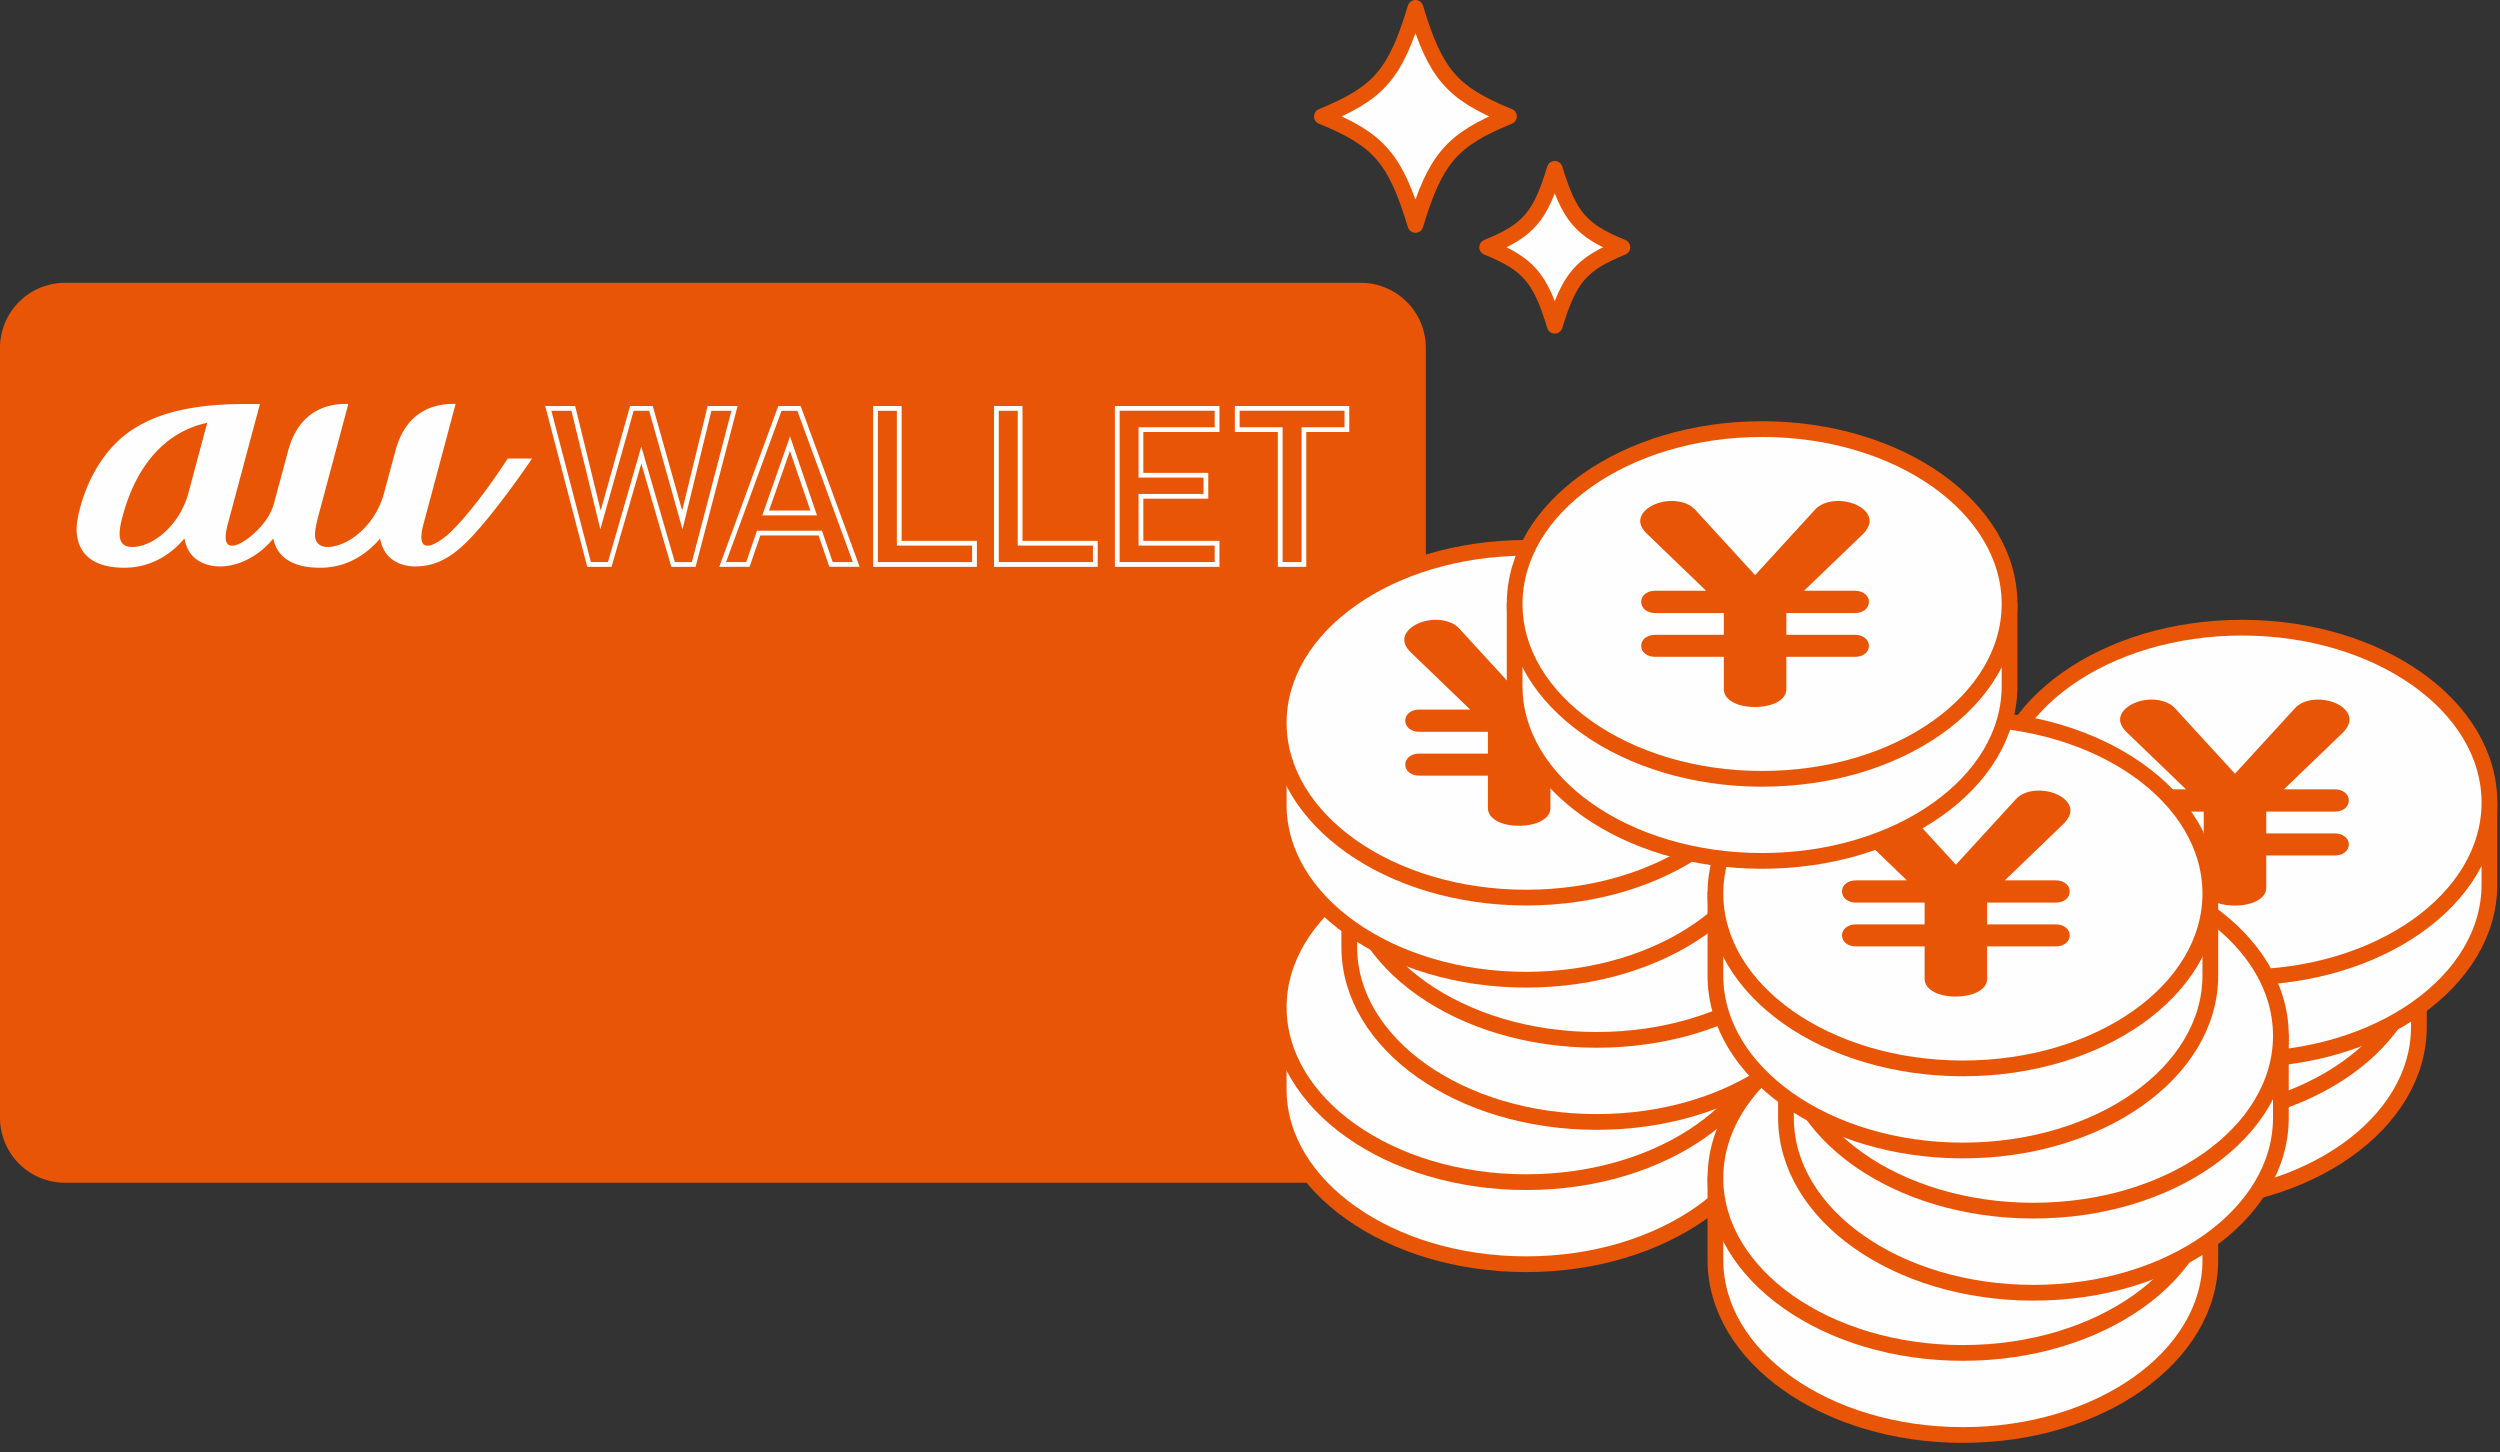 <svg xmlns="http://www.w3.org/2000/svg" width="210" height="122" viewBox="0 0 210 122">
    <rect x="0" y="0" width="210" height="122" fill="#333333" stroke="none"/>
    <g fill="none" fill-rule="evenodd">
        <path fill="#E95506" d="M114.303 99.35H5.467A5.465 5.465 0 0 1 0 93.887V29.22a5.463 5.463 0 0 1 5.466-5.463h108.836a5.463 5.463 0 0 1 5.467 5.463v64.667a5.465 5.465 0 0 1-5.467 5.465"/>
        <path fill="#FEFEFE" d="M56.69 47.216h1.427l3.323-12.711h-1.683l-2.427 9.96-2.802-9.96h-1.3l-2.8 9.96L48 34.506h-1.684l3.322 12.71h1.428l2.803-9.707 2.822 9.708zm1.74.4h-2.04l-2.52-8.67-2.503 8.67H49.33l-3.532-13.513h2.516l2.143 8.786 2.469-8.786h1.905l2.47 8.786 2.141-8.786h2.515l-3.528 13.512zM64.598 42.887h3.473l-1.715-5.008-1.758 5.008zm4.03.404h-4.595l2.33-6.633 2.266 6.633zm1.322 3.925h1.688l-4.662-12.71h-1.325l-4.662 12.71h1.69l.906-2.633h5.461l.904 2.633zm2.26.398h-2.548l-.903-2.634h-4.89l-.904 2.634h-2.548l4.957-13.51h1.881l4.954 13.51zM73.746 47.216h7.91v-1.388h-6.319V34.505h-1.591v12.71zm8.312.4h-8.712V34.102h2.391v11.33h6.321v2.182zM83.898 47.216h7.909v-1.388H85.49V34.505h-1.592v12.71zm8.309.4h-8.709V34.102h2.39v11.33h6.319v2.182zM94.049 47.216h7.985v-1.388h-6.396V41.49h5.455V40.12h-5.455v-4.23h6.396v-1.386h-7.985v12.71zm8.385.4H93.65V34.102h8.783v2.188H96.04v3.43h5.455v2.166H96.04v3.545h6.394v2.183zM107.74 47.216h1.59V35.89h3.61v-1.386h-8.81v1.386h3.61v11.325zm1.987.4h-2.389V36.29h-3.61v-2.188h9.61v2.188h-3.61v11.324zM17.393 35.564l-1.545 5.768a7.184 7.184 0 0 1-.897 2.052c-1.184 1.803-2.758 2.563-3.837 2.563-1.205 0-1.24-1.004-.829-2.535 1.629-6.086 5.286-7.505 7.077-7.885.025-.004.038.011.031.037m27.254 2.95h-1.969c-.013 0-.029.011-.037.018-1.578 2.411-3.394 4.84-4.87 6.233-.515.481-1.326 1.072-1.858 1.072-.457 0-.712-.435-.34-1.814l2.687-10.049c.007-.02-.01-.042-.033-.042-.756-.004-3.936-.09-5.011 3.928 0 0-.701 2.602-.996 3.705a6.979 6.979 0 0 1-.835 1.819c-1.18 1.803-2.853 2.563-3.837 2.563-.603 0-.948-.262-1.058-.72-.107-.444.11-1.362.229-1.81l1.8-6.715c.372-1.397.668-2.495.73-2.726v-.008c0-.02-.013-.033-.035-.036-.754-.004-3.926-.09-5.007 3.917L23 42.329c-.079.273-.286.826-.633 1.323-.77 1.109-2.138 2.185-2.868 2.185-.517 0-.721-.483-.365-1.814l2.69-10.047c.007-.022-.009-.041-.035-.041h-1.152c-4.235 0-7.253.678-9.495 2.141-3.76 2.458-4.71 7.314-4.71 8.316 0 1.063.328 3.297 4.031 3.297.044 0 .088 0 .132-.003 2.242-.046 3.829-1.232 4.79-2.33l.083-.097c.013-.017.033-.013.035.011.382 2.137 2.336 2.309 2.945 2.309 2.306 0 4.003-1.687 4.475-2.313.016-.02.03-.015.035.011.242 1.092 1.097 2.412 3.943 2.412 2.308 0 3.94-1.21 4.92-2.33a3.47 3.47 0 0 1 .08-.093c.018-.022.034-.015.038.011.352 1.966 2.064 2.302 2.91 2.302 1.88 0 3.229-.859 4.715-2.425 1.789-1.882 4.134-5.16 5.108-6.603.013-.021.002-.037-.025-.037M126.752 9.778c-4.8 1.96-6.17 3.545-7.855 9.115-1.688-5.57-3.055-7.156-7.858-9.115 4.803-1.96 6.17-3.545 7.858-9.118 1.686 5.573 3.055 7.159 7.855 9.118"/>
        <path stroke="#E95506" stroke-linejoin="round" stroke-width="1.322" d="M126.752 9.778c-4.8 1.96-6.17 3.545-7.855 9.115-1.688-5.57-3.055-7.156-7.858-9.115 4.803-1.96 6.17-3.545 7.858-9.118 1.686 5.573 3.055 7.159 7.855 9.118z"/>
        <path fill="#FEFEFE" d="M136.278 20.77c-3.47 1.417-4.457 2.564-5.677 6.59-1.22-4.026-2.207-5.173-5.677-6.59 3.47-1.414 4.457-2.56 5.677-6.587 1.22 4.026 2.207 5.173 5.677 6.588"/>
        <path stroke="#E95506" stroke-linejoin="round" stroke-width="1.322" d="M136.278 20.77c-3.47 1.417-4.457 2.564-5.677 6.59-1.22-4.026-2.207-5.173-5.677-6.59 3.47-1.414 4.457-2.56 5.677-6.587 1.22 4.026 2.207 5.173 5.677 6.588z"/>
        <path fill="#FEFEFE" d="M203.186 79.364v6.897c0 8.111-9.306 14.688-20.786 14.688-11.48 0-20.786-6.577-20.786-14.688v-6.897"/>
        <path stroke="#E95506" stroke-linecap="round" stroke-width="1.322" d="M203.186 79.364v6.897c0 8.111-9.306 14.688-20.786 14.688-11.48 0-20.786-6.577-20.786-14.688v-6.897"/>
        <path fill="#FEFEFE" d="M161.614 79.364c0-8.113 9.306-14.69 20.786-14.69 11.48 0 20.786 6.577 20.786 14.69 0 8.112-9.306 14.688-20.786 14.688-11.48 0-20.786-6.576-20.786-14.688"/>
        <path stroke="#E95506" stroke-linecap="round" stroke-width="1.322" d="M161.614 79.364c0-8.113 9.306-14.69 20.786-14.69 11.48 0 20.786 6.577 20.786 14.69 0 8.112-9.306 14.688-20.786 14.688-11.48 0-20.786-6.576-20.786-14.688z"/>
        <path fill="#E95506" d="M172.683 73.427c-.32-.31-.523-.698-.523-1.03 0-.903 1.253-1.683 2.653-1.683.815 0 1.545.268 1.952.72l5.046 5.507 5.044-5.506c.411-.453 1.108-.72 1.928-.72 1.429 0 2.653.78 2.653 1.682 0 .332-.207.72-.497 1.03l-5.015 4.828h4.288c.67 0 1.165.413 1.165.924 0 .556-.495.947-1.165.947h-5.774v1.83h5.774c.67 0 1.165.408 1.165.924 0 .534-.495.927-1.165.927h-5.774v2.73c0 .862-1.108 1.48-2.653 1.48-1.519 0-2.598-.618-2.598-1.48v-2.73h-5.774c-.673 0-1.167-.393-1.167-.927 0-.533.494-.924 1.167-.924h5.774v-1.83h-5.774c-.673 0-1.167-.39-1.167-.947 0-.533.494-.924 1.167-.924h4.286l-5.016-4.828z"/>
        <path fill="#FEFEFE" d="M209.11 67.415v6.897c0 8.111-9.305 14.687-20.785 14.687s-20.786-6.576-20.786-14.687v-6.897"/>
        <path stroke="#E95506" stroke-linecap="round" stroke-width="1.322" d="M209.11 67.415v6.897c0 8.111-9.305 14.687-20.785 14.687s-20.786-6.576-20.786-14.687v-6.897"/>
        <path fill="#FEFEFE" d="M167.54 67.415c0-8.114 9.306-14.69 20.786-14.69 11.48 0 20.786 6.576 20.786 14.69 0 8.111-9.306 14.687-20.786 14.687-11.48 0-20.786-6.576-20.786-14.687"/>
        <path stroke="#E95506" stroke-linecap="round" stroke-width="1.322" d="M167.54 67.415c0-8.114 9.306-14.69 20.786-14.69 11.48 0 20.786 6.576 20.786 14.69 0 8.111-9.306 14.687-20.786 14.687-11.48 0-20.786-6.576-20.786-14.687z"/>
        <path fill="#E95506" d="M178.61 61.477c-.321-.31-.524-.7-.524-1.03 0-.902 1.253-1.682 2.653-1.682.816 0 1.545.268 1.952.72l5.046 5.507 5.045-5.507c.41-.452 1.107-.72 1.927-.72 1.429 0 2.653.78 2.653 1.682 0 .33-.206.72-.497 1.03l-5.015 4.828h4.288c.67 0 1.165.413 1.165.925 0 .556-.495.946-1.165.946h-5.774v1.83h5.774c.67 0 1.165.409 1.165.925 0 .534-.495.927-1.165.927h-5.774v2.73c0 .86-1.108 1.48-2.653 1.48-1.519 0-2.598-.62-2.598-1.48v-2.73h-5.774c-.672 0-1.17-.393-1.17-.927s.498-.925 1.17-.925h5.774v-1.83h-5.774c-.672 0-1.17-.39-1.17-.946 0-.534.498-.925 1.17-.925h4.286l-5.015-4.828z"/>
        <path fill="#FEFEFE" d="M148.984 84.61v6.898c0 8.111-9.306 14.687-20.786 14.687-11.48 0-20.786-6.576-20.786-14.687V84.61"/>
        <path stroke="#E95506" stroke-linecap="round" stroke-width="1.322" d="M148.984 84.61v6.898c0 8.111-9.306 14.687-20.786 14.687-11.48 0-20.786-6.576-20.786-14.687V84.61"/>
        <path fill="#FEFEFE" d="M107.413 84.61c0-8.11 9.306-14.687 20.786-14.687 11.48 0 20.786 6.576 20.786 14.688 0 8.111-9.306 14.69-20.786 14.69-11.48 0-20.786-6.579-20.786-14.69"/>
        <path stroke="#E95506" stroke-linecap="round" stroke-width="1.322" d="M107.413 84.61c0-8.11 9.306-14.687 20.786-14.687 11.48 0 20.786 6.576 20.786 14.688 0 8.111-9.306 14.69-20.786 14.69-11.48 0-20.786-6.579-20.786-14.69z"/>
        <path fill="#E95506" d="M118.481 78.673c-.32-.31-.523-.698-.523-1.027 0-.905 1.255-1.685 2.653-1.685.815 0 1.547.27 1.952.72l5.048 5.509 5.044-5.509c.41-.45 1.108-.72 1.926-.72 1.429 0 2.655.78 2.655 1.685 0 .329-.207.718-.499 1.027l-5.016 4.83h4.289c.67 0 1.164.413 1.164.923 0 .556-.494.949-1.164.949h-5.774v1.83h5.774c.67 0 1.164.406 1.164.922 0 .536-.494.927-1.164.927h-5.774v2.73c0 .863-1.108 1.483-2.653 1.483-1.517 0-2.598-.62-2.598-1.483v-2.73h-5.772c-.675 0-1.17-.391-1.17-.927 0-.534.495-.923 1.17-.923h5.772v-1.83h-5.772c-.675 0-1.17-.392-1.17-.948 0-.534.495-.923 1.17-.923h4.284l-5.016-4.83z"/>
        <path fill="#FEFEFE" d="M154.91 72.661v6.897c0 8.111-9.306 14.687-20.786 14.687-11.48 0-20.785-6.576-20.785-14.687V72.66"/>
        <path stroke="#E95506" stroke-linecap="round" stroke-width="1.322" d="M154.91 72.661v6.897c0 8.111-9.306 14.687-20.786 14.687-11.48 0-20.785-6.576-20.785-14.687V72.66"/>
        <path fill="#FEFEFE" d="M113.338 72.661c0-8.111 9.306-14.69 20.786-14.69 11.48 0 20.786 6.579 20.786 14.69 0 8.112-9.306 14.688-20.786 14.688-11.48 0-20.786-6.576-20.786-14.688"/>
        <path stroke="#E95506" stroke-linecap="round" stroke-width="1.322" d="M113.338 72.661c0-8.111 9.306-14.69 20.786-14.69 11.48 0 20.786 6.579 20.786 14.69 0 8.112-9.306 14.688-20.786 14.688-11.48 0-20.786-6.576-20.786-14.688z"/>
        <path fill="#E95506" d="M124.407 66.724c-.32-.31-.523-.698-.523-1.03 0-.903 1.255-1.683 2.653-1.683.816 0 1.547.27 1.952.72l5.049 5.51 5.044-5.51c.409-.45 1.107-.72 1.925-.72 1.429 0 2.655.78 2.655 1.683 0 .332-.209.72-.499 1.03l-5.015 4.83h4.288c.67 0 1.165.413 1.165.922 0 .556-.495.947-1.165.947h-5.774v1.832h5.774c.67 0 1.165.406 1.165.922 0 .534-.495.927-1.165.927h-5.774v2.73c0 .864-1.108 1.483-2.653 1.483-1.517 0-2.598-.62-2.598-1.483v-2.73h-5.772c-.674 0-1.169-.393-1.169-.927 0-.533.495-.922 1.17-.922h5.771v-1.832h-5.772c-.674 0-1.169-.39-1.169-.947 0-.533.495-.922 1.17-.922h4.283l-5.016-4.83z"/>
        <path fill="#FEFEFE" d="M148.984 60.712v6.896c0 8.112-9.306 14.688-20.786 14.688-11.48 0-20.786-6.576-20.786-14.688v-6.896"/>
        <path stroke="#E95506" stroke-linecap="round" stroke-width="1.322" d="M148.984 60.712v6.896c0 8.112-9.306 14.688-20.786 14.688-11.48 0-20.786-6.576-20.786-14.688v-6.896"/>
        <path fill="#FEFEFE" d="M107.413 60.712c0-8.112 9.306-14.69 20.786-14.69 11.48 0 20.786 6.578 20.786 14.69 0 8.111-9.306 14.687-20.786 14.687-11.48 0-20.786-6.576-20.786-14.687"/>
        <path stroke="#E95506" stroke-linecap="round" stroke-width="1.322" d="M107.413 60.712c0-8.112 9.306-14.69 20.786-14.69 11.48 0 20.786 6.578 20.786 14.69 0 8.111-9.306 14.687-20.786 14.687-11.48 0-20.786-6.576-20.786-14.687z"/>
        <path fill="#E95506" d="M118.481 54.775c-.32-.31-.523-.699-.523-1.03 0-.903 1.255-1.683 2.653-1.683.815 0 1.547.268 1.952.72l5.048 5.507 5.044-5.507c.41-.452 1.108-.72 1.926-.72 1.429 0 2.655.78 2.655 1.682 0 .332-.207.72-.499 1.03l-5.016 4.83h4.289c.67 0 1.164.413 1.164.923 0 .556-.494.947-1.164.947h-5.774v1.83h5.774c.67 0 1.164.408 1.164.924 0 .534-.494.927-1.164.927h-5.774v2.73c0 .863-1.108 1.48-2.653 1.48-1.517 0-2.598-.617-2.598-1.48v-2.73h-5.772c-.675 0-1.17-.393-1.17-.927s.495-.925 1.17-.925h5.772v-1.83h-5.772c-.675 0-1.17-.39-1.17-.946 0-.534.495-.923 1.17-.923h4.284l-5.016-4.83z"/>
        <path fill="#FEFEFE" d="M185.667 98.956v6.897c0 8.111-9.306 14.687-20.786 14.687-11.48 0-20.786-6.576-20.786-14.687v-6.897"/>
        <path stroke="#E95506" stroke-linecap="round" stroke-width="1.322" d="M185.667 98.956v6.897c0 8.111-9.306 14.687-20.786 14.687-11.48 0-20.786-6.576-20.786-14.687v-6.897"/>
        <path fill="#FEFEFE" d="M144.095 98.956c0-8.111 9.306-14.687 20.786-14.687 11.48 0 20.786 6.576 20.786 14.687 0 8.112-9.306 14.69-20.786 14.69-11.48 0-20.786-6.578-20.786-14.69"/>
        <path stroke="#E95506" stroke-linecap="round" stroke-width="1.322" d="M144.095 98.956c0-8.111 9.306-14.687 20.786-14.687 11.48 0 20.786 6.576 20.786 14.687 0 8.112-9.306 14.69-20.786 14.69-11.48 0-20.786-6.578-20.786-14.69z"/>
        <path fill="#E95506" d="M155.164 93.019c-.32-.31-.523-.698-.523-1.028 0-.905 1.255-1.685 2.653-1.685.816 0 1.547.27 1.952.72l5.048 5.51 5.045-5.51c.409-.45 1.107-.72 1.925-.72 1.429 0 2.655.78 2.655 1.685 0 .33-.209.718-.499 1.028l-5.015 4.83h4.288c.67 0 1.165.413 1.165.922 0 .556-.495.95-1.165.95h-5.774v1.829h5.774c.67 0 1.165.406 1.165.922 0 .536-.495.927-1.165.927h-5.774v2.73c0 .864-1.108 1.483-2.653 1.483-1.517 0-2.598-.62-2.598-1.483v-2.73h-5.772c-.675 0-1.169-.39-1.169-.927 0-.533.494-.922 1.17-.922h5.771v-1.83h-5.772c-.675 0-1.169-.393-1.169-.949 0-.533.494-.922 1.17-.922h4.283l-5.016-4.83z"/>
        <path fill="#FEFEFE" d="M191.593 87.007v6.896c0 8.112-9.306 14.688-20.786 14.688-11.48 0-20.785-6.576-20.785-14.688v-6.896"/>
        <path stroke="#E95506" stroke-linecap="round" stroke-width="1.322" d="M191.593 87.007v6.896c0 8.112-9.306 14.688-20.786 14.688-11.48 0-20.785-6.576-20.785-14.688v-6.896"/>
        <path fill="#FEFEFE" d="M150.021 87.007c0-8.112 9.306-14.69 20.786-14.69 11.48 0 20.786 6.578 20.786 14.69 0 8.111-9.306 14.687-20.786 14.687-11.48 0-20.786-6.576-20.786-14.687"/>
        <path stroke="#E95506" stroke-linecap="round" stroke-width="1.322" d="M150.021 87.007c0-8.112 9.306-14.69 20.786-14.69 11.48 0 20.786 6.578 20.786 14.69 0 8.111-9.306 14.687-20.786 14.687-11.48 0-20.786-6.576-20.786-14.687z"/>
        <path fill="#E95506" d="M161.09 81.07c-.32-.31-.523-.699-.523-1.03 0-.903 1.255-1.683 2.653-1.683.816 0 1.548.268 1.952.72l5.049 5.509 5.044-5.509c.409-.452 1.108-.72 1.925-.72 1.429 0 2.655.78 2.655 1.682 0 .332-.208.72-.499 1.03l-5.015 4.83h4.288c.67 0 1.165.413 1.165.923 0 .556-.495.947-1.165.947h-5.774V89.6h5.774c.67 0 1.165.407 1.165.923 0 .534-.495.927-1.165.927h-5.774v2.73c0 .863-1.108 1.483-2.653 1.483-1.519 0-2.598-.62-2.598-1.483v-2.73h-5.772c-.674 0-1.169-.393-1.169-.927s.495-.923 1.17-.923h5.771V87.77h-5.772c-.674 0-1.169-.391-1.169-.947 0-.534.495-.923 1.17-.923h4.283l-5.015-4.83z"/>
        <path fill="#FEFEFE" d="M185.667 75.057v6.897c0 8.111-9.306 14.688-20.786 14.688-11.48 0-20.786-6.577-20.786-14.688v-6.897"/>
        <path stroke="#E95506" stroke-linecap="round" stroke-width="1.322" d="M185.667 75.057v6.897c0 8.111-9.306 14.688-20.786 14.688-11.48 0-20.786-6.577-20.786-14.688v-6.897"/>
        <path fill="#FEFEFE" d="M144.095 75.057c0-8.111 9.306-14.69 20.786-14.69 11.48 0 20.786 6.579 20.786 14.69 0 8.112-9.306 14.688-20.786 14.688-11.48 0-20.786-6.576-20.786-14.688"/>
        <path stroke="#E95506" stroke-linecap="round" stroke-width="1.322" d="M144.095 75.057c0-8.111 9.306-14.69 20.786-14.69 11.48 0 20.786 6.579 20.786 14.69 0 8.112-9.306 14.688-20.786 14.688-11.48 0-20.786-6.576-20.786-14.688z"/>
        <path fill="#E95506" d="M155.164 69.12c-.32-.31-.523-.699-.523-1.03 0-.903 1.255-1.683 2.653-1.683.816 0 1.547.268 1.952.72l5.048 5.507 5.045-5.506c.409-.453 1.107-.72 1.925-.72 1.429 0 2.655.779 2.655 1.682 0 .331-.209.72-.499 1.03l-5.015 4.83h4.288c.67 0 1.165.413 1.165.922 0 .556-.495.947-1.165.947h-5.774v1.83h5.774c.67 0 1.165.408 1.165.924 0 .534-.495.927-1.165.927h-5.774v2.73c0 .864-1.108 1.48-2.653 1.48-1.517 0-2.598-.616-2.598-1.48V79.5h-5.772c-.675 0-1.169-.393-1.169-.927 0-.533.494-.924 1.17-.924h5.771v-1.83h-5.772c-.675 0-1.169-.391-1.169-.947 0-.533.494-.922 1.17-.922h4.283l-5.016-4.83z"/>
        <path fill="#FEFEFE" d="M168.802 50.731v6.897c0 8.112-9.306 14.688-20.786 14.688-11.48 0-20.786-6.576-20.786-14.688v-6.897"/>
        <path stroke="#E95506" stroke-linecap="round" stroke-width="1.322" d="M168.802 50.731v6.897c0 8.112-9.306 14.688-20.786 14.688-11.48 0-20.786-6.576-20.786-14.688v-6.897"/>
        <path fill="#FEFEFE" d="M127.23 50.731c0-8.111 9.306-14.687 20.786-14.687 11.48 0 20.785 6.576 20.785 14.687 0 8.112-9.306 14.69-20.785 14.69-11.48 0-20.786-6.578-20.786-14.69"/>
        <path stroke="#E95506" stroke-linecap="round" stroke-width="1.322" d="M127.23 50.731c0-8.111 9.306-14.687 20.786-14.687 11.48 0 20.785 6.576 20.785 14.687 0 8.112-9.306 14.69-20.785 14.69-11.48 0-20.786-6.578-20.786-14.69z"/>
        <path fill="#E95506" d="M138.299 44.794c-.321-.31-.523-.699-.523-1.028 0-.905 1.253-1.685 2.653-1.685.815 0 1.545.27 1.951.72l5.047 5.51 5.044-5.51c.411-.45 1.108-.72 1.928-.72 1.428 0 2.652.78 2.652 1.685 0 .33-.206.718-.496 1.028l-5.016 4.83h4.288c.67 0 1.165.413 1.165.922 0 .556-.494.95-1.165.95h-5.774v1.829h5.774c.67 0 1.165.406 1.165.922 0 .536-.494.927-1.165.927h-5.774v2.73c0 .864-1.107 1.483-2.653 1.483-1.518 0-2.598-.62-2.598-1.483v-2.73h-5.773c-.673 0-1.168-.39-1.168-.927 0-.533.495-.922 1.168-.922h5.773v-1.83h-5.773c-.673 0-1.168-.393-1.168-.949 0-.533.495-.922 1.168-.922h4.285l-5.015-4.83z"/>
    </g>
</svg>

